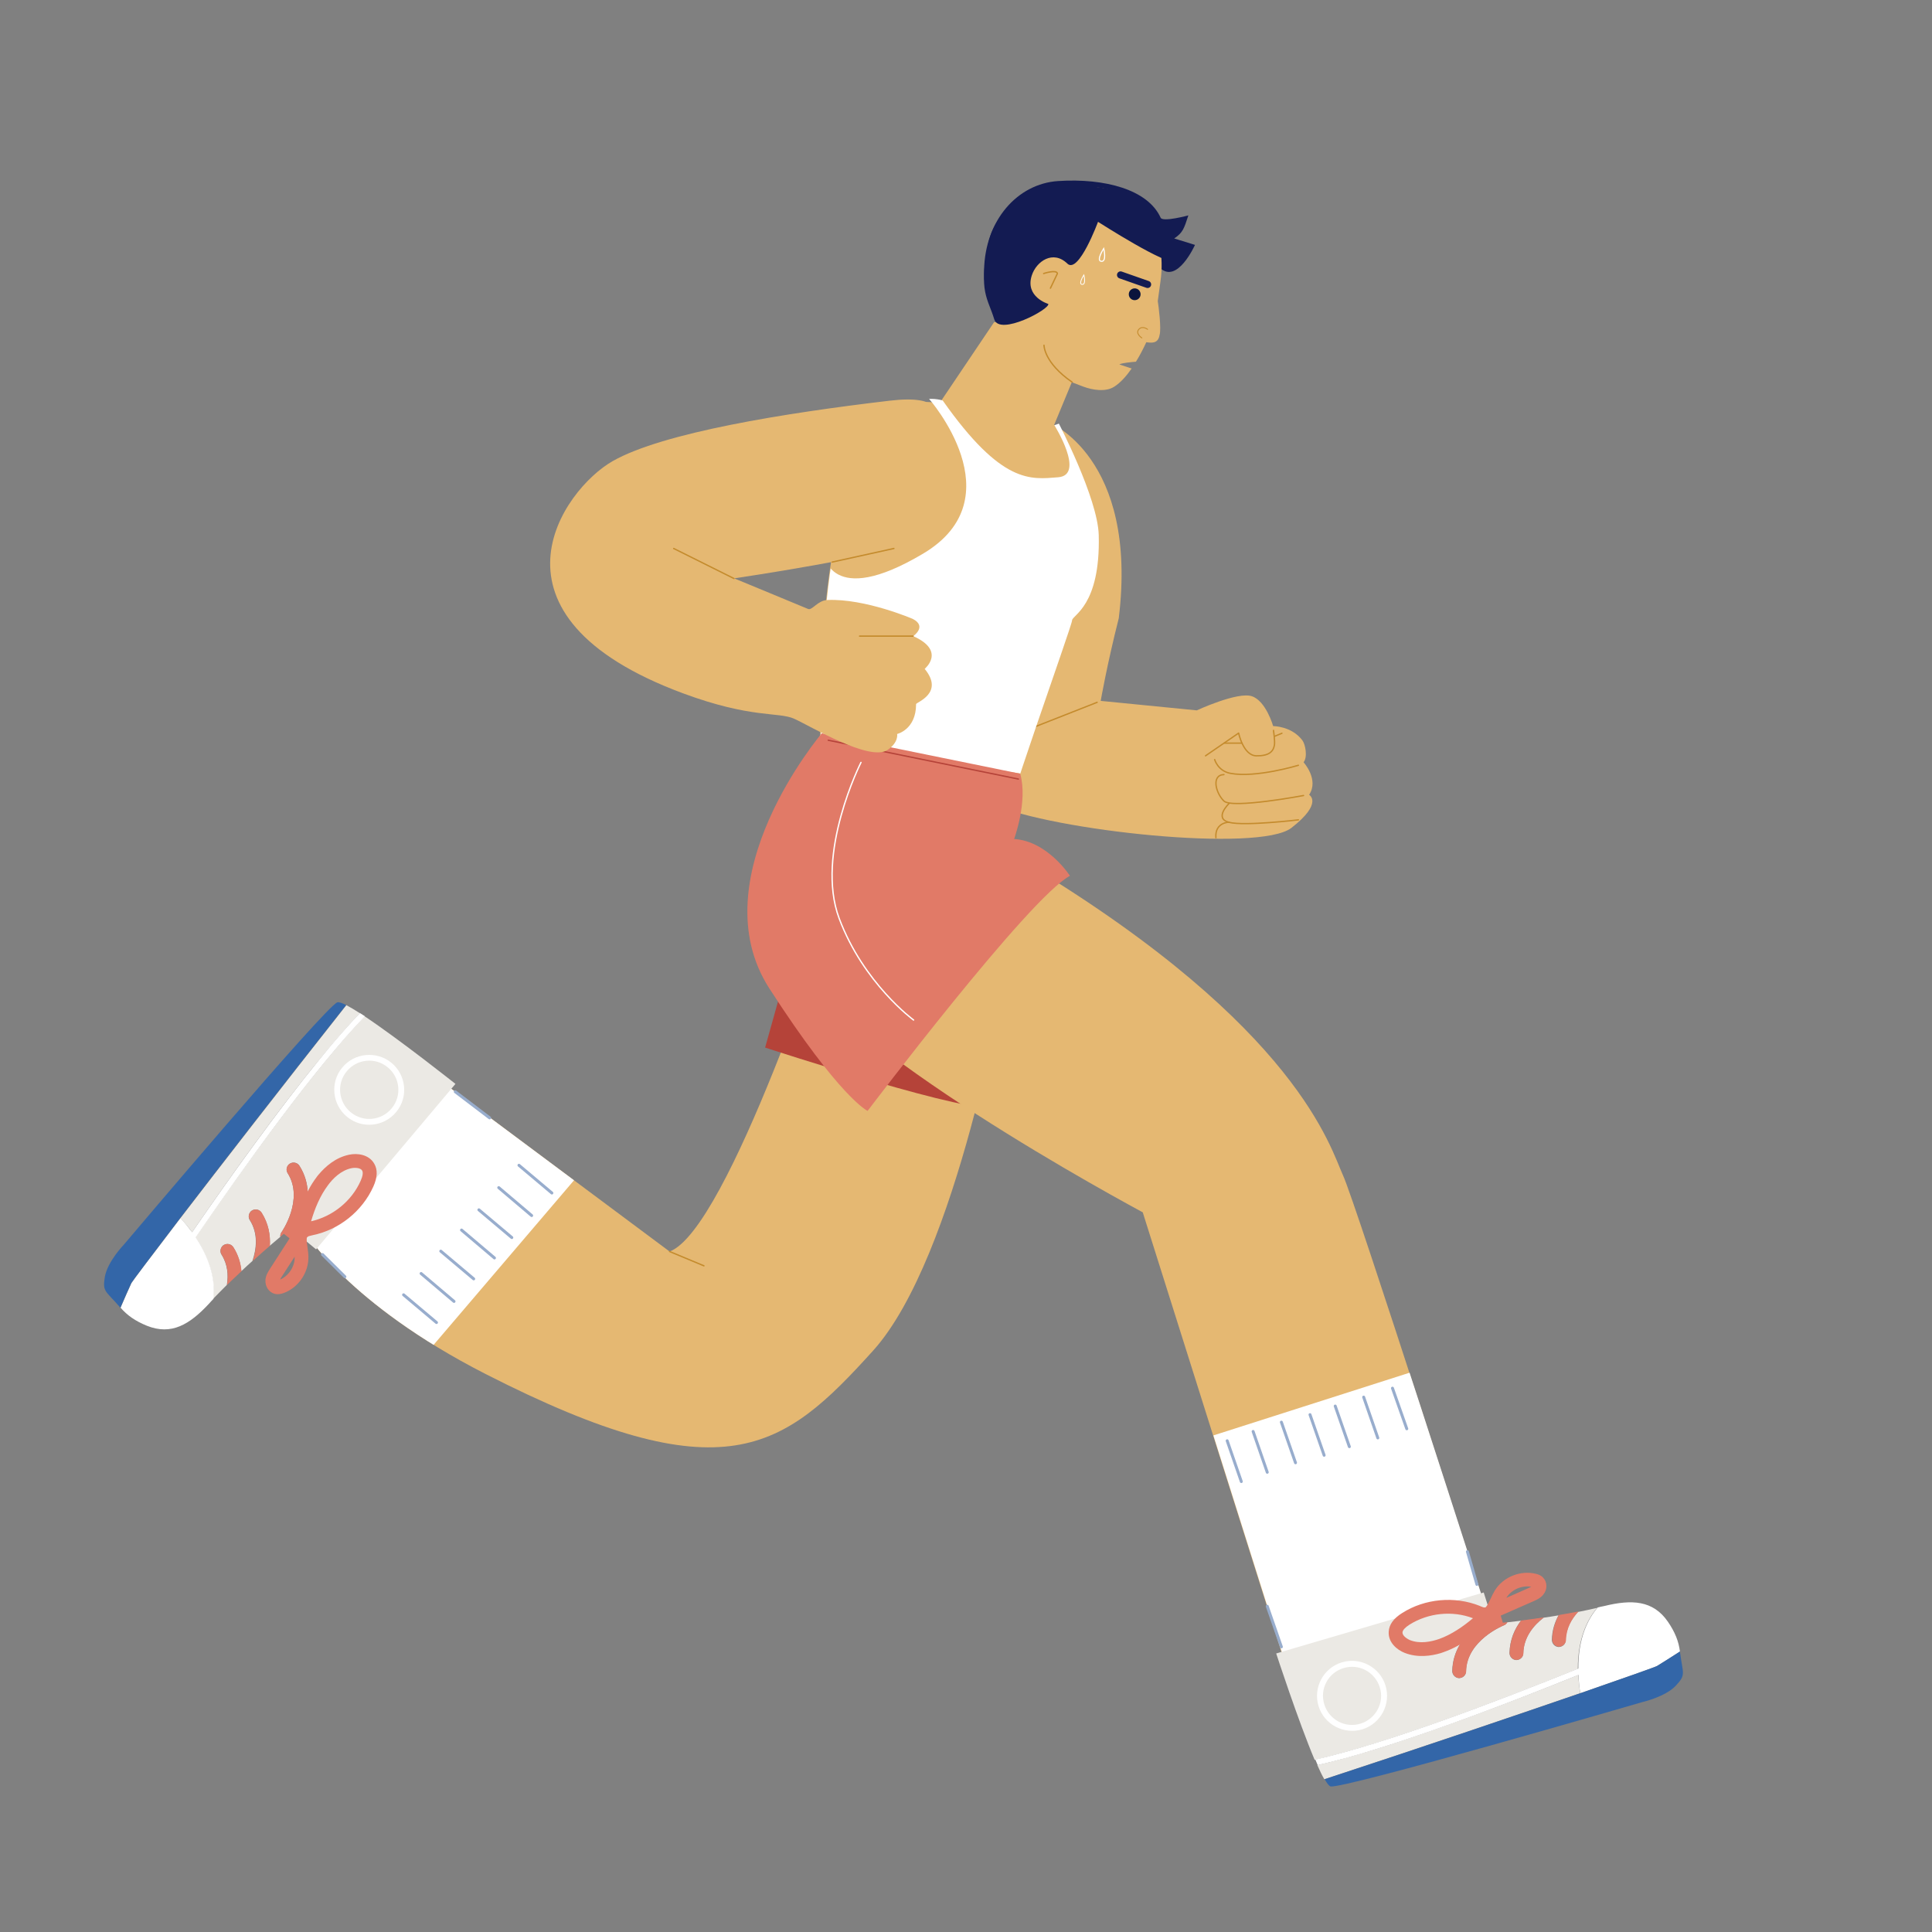 <?xml version="1.0" encoding="utf-8"?>
<!-- Generator: Adobe Illustrator 25.4.1, SVG Export Plug-In . SVG Version: 6.00 Build 0)  -->
<svg version="1.1" id="Layer_1" xmlns="http://www.w3.org/2000/svg" xmlns:xlink="http://www.w3.org/1999/xlink" x="0px" y="0px"
	 viewBox="0 0 1080 1080" style="enable-background:new 0 0 1080 1080;" xml:space="preserve">
<rect x="0" y="0" width="1080" height="1080" fill="#808080" stroke="none"/>
<style type="text/css">
	.st0{fill:#131B52;}
	.st1{clip-path:url(#SVGID_00000124126743458464797810000004795626830014162361_);fill:#E5B872;}
	.st2{clip-path:url(#SVGID_00000124126743458464797810000004795626830014162361_);fill:#FFFFFF;}
	.st3{fill:#E5B872;}
	.st4{fill:#B54339;}
	.st5{fill:none;stroke:#C48B2D;stroke-width:0.75;stroke-linecap:round;stroke-linejoin:round;stroke-miterlimit:10;}
	.st6{clip-path:url(#SVGID_00000127741397110614502620000013280276506825903017_);fill:#FFFFFF;}
	.st7{clip-path:url(#SVGID_00000127741397110614502620000013280276506825903017_);}
	.st8{fill:#FFFFFF;}
	.st9{fill:none;stroke:#98ADCD;stroke-width:1.648;stroke-linecap:round;stroke-linejoin:round;stroke-miterlimit:10;}
	.st10{fill:#E17A67;}
	.st11{fill:none;stroke:#B54339;stroke-width:0.75;stroke-linecap:round;stroke-linejoin:round;stroke-miterlimit:10;}
	.st12{fill:#0A143C;}
	.st13{fill:none;stroke:#131B52;stroke-width:4;stroke-linecap:round;stroke-linejoin:round;stroke-miterlimit:10;}
	.st14{fill:none;stroke:#C48B2D;stroke-width:0.5;stroke-linecap:round;stroke-linejoin:round;stroke-miterlimit:10;}
	.st15{fill:none;stroke:#FFFFFF;stroke-width:0.75;stroke-linecap:round;stroke-linejoin:round;stroke-miterlimit:10;}
	.st16{fill:#EBE9E4;}
	.st17{fill:#3366A8;}
	.st18{fill:none;stroke:#FFFFFF;stroke-width:0.606;stroke-miterlimit:10;}
	.st19{fill:none;stroke:#FFFFFF;stroke-width:0.448;stroke-miterlimit:10;}
</style>
<g>
	<path class="st0" d="M598.3,199.3c-26.6,0-48.7-21.6-48.2-48.2c0.5-27.9,18.6-48.4,41.4-49.9c26.2-1.7,50.2,4.8,57.3,20.5
		c1.2,2.6,15.5-1.3,15.5-1.3c-2.4,7.3-3,9.6-7.9,12.9l11.6,3.6c0,0-9.9,22.2-19.6,12.8C628.8,130.5,609.5,199.3,598.3,199.3z"/>
	<g>
		<g>
			<defs>
				<path id="SVGID_1_" d="M561.6,546c0,0-26.4,156.9-73.6,209.1c-50.2,55.5-82.9,81.2-216.7,12.9c-76.8-39.2-100.7-79.3-100.7-79.3
					l56.1-99.1l147.6,110c32.7-11.9,91.2-191.7,91.2-191.7l54.5-18.3L561.6,546z"/>
			</defs>
			<clipPath id="SVGID_00000052808807996286366880000006303965059424637631_">
				<use xlink:href="#SVGID_1_"  style="overflow:visible;"/>
			</clipPath>
			<path style="clip-path:url(#SVGID_00000052808807996286366880000006303965059424637631_);fill:#E5B872;" d="M561.6,546
				c0,0-26.4,156.9-73.6,209.1c-50.2,55.5-82.9,81.2-216.7,12.9c-76.8-39.2-100.7-79.3-100.7-79.3l56.1-99.1l147.6,110
				c32.7-11.9,91.2-191.7,91.2-191.7l54.5-18.3L561.6,546z"/>
			<polygon style="clip-path:url(#SVGID_00000052808807996286366880000006303965059424637631_);fill:#FFFFFF;" points="331.7,647.1 
				226,771 148.5,743.1 204,568.1 273.7,559.2 			"/>
		</g>
		<path class="st3" d="M586,235.9c0,0,50.4,19.4,39.4,109.7c-6.6,26-10.1,46.2-10.1,46.2l53.7,5.3c0,0,22.9-10.6,30.8-7.9
			c7.9,2.6,11.9,16.7,11.9,16.7s10.2-0.1,16.3,7.9c1.7,2.2,3.1,9.4,0.7,12.3c0,0,8.8,9.7,3.1,18.2c0,0,8.1,4.5-9.9,18.5
			c-18,13.9-133.1,1.7-167-13.3"/>
		<path class="st4" d="M559.8,464c0,0-2.9,145.7-6.2,153.7c-3.2,8-125.9-32.1-125.9-32.1L463,459.6L559.8,464z"/>
		<line class="st5" x1="613.3" y1="392.6" x2="569.3" y2="409.9"/>
		<path class="st3" d="M555.7,180.1L525,225.7c0,0-67.5-25.6-66.5,186.4c0,0-40.6,58.8-24.8,109.9c15.9,51,170.4,136.9,205.1,155.7
			l82.2,260.6l112.7-28.8c0,0-76-237.7-83-252.6c-6.9-14.9-24.8-82.2-175.4-173.4c0,0-15.9-6.9-17.8-11.9
			c-2-5,39.6-119.9,39.6-122.9s15.9-7.9,14.9-47.6c-0.5-20.8-22.8-63.4-22.8-63.4l23.8-57.5L555.7,180.1z"/>
		<g>
			<defs>
				<path id="SVGID_00000099661179411642860170000004919866709055321217_" d="M557.6,178.4L527,223.9c0,0-69.1-25.3-68.1,186.7
					c0,0-39,58.5-23.1,109.5c15.9,51,168.4,138.6,203.1,157.5L720.8,937l112.2-30.4c0,0-75.9-236.7-82.9-251.6
					c-6.9-14.9-22-82.2-172.6-173.4c0,0-15.9-6.9-17.8-11.9c-2-5,39.6-119.9,39.6-122.9c0-3,15.9-7.9,14.9-47.6
					c-0.5-20.8-22.8-63.4-22.8-63.4l23.8-57.5L557.6,178.4z"/>
			</defs>
			<clipPath id="SVGID_00000099656742216918769210000003106348662803581085_">
				<use xlink:href="#SVGID_00000099661179411642860170000004919866709055321217_"  style="overflow:visible;"/>
			</clipPath>
			<path style="clip-path:url(#SVGID_00000099656742216918769210000003106348662803581085_);fill:#FFFFFF;" d="M519.3,222.9
				c0,0,49,55.5-3.3,86.6s-55.5,0-55.5,0l-13.9,105l137,19.8L668,291.7l-46.3-65.4l-32.3,11.4c0,0,17.5,27.9,2.1,29.1
				c-15.3,1.2-31.4,4.1-64.5-42.9c-38.4-54.6-17.6-16.7-17.6-16.7L519.3,222.9z"/>
			<g style="clip-path:url(#SVGID_00000099656742216918769210000003106348662803581085_);">
				<polygon class="st8" points="668.3,805.6 799.4,763.7 851.3,931.7 719.5,967.5 				"/>
				<g>
					<line class="st9" x1="693.9" y1="828.2" x2="686" y2="805.4"/>
					<line class="st9" x1="708.4" y1="823" x2="700.5" y2="800.2"/>
					<line class="st9" x1="724.2" y1="817.7" x2="716.3" y2="795"/>
					<line class="st9" x1="740.2" y1="813.5" x2="732.3" y2="790.8"/>
					<line class="st9" x1="754.3" y1="808.7" x2="746.4" y2="786"/>
					<line class="st9" x1="770.2" y1="803.8" x2="762.3" y2="781"/>
					<line class="st9" x1="786.4" y1="798.7" x2="778.4" y2="776"/>
				</g>
			</g>
		</g>
		<g>
			<path class="st10" d="M459.4,409.9c0,0-69,81.2-29.3,142.7S485,621,485,621s90.1-119.1,113.1-131.4c0,0-12.4-19.4-31.2-20.6
				c0,0,7.8-21,3.4-36.5L459.4,409.9z"/>
			<line class="st11" x1="569.3" y1="435.5" x2="463" y2="413.8"/>
		</g>
		<path class="st3" d="M498.2,265c0,0,57.5-47.9-1-41c-58.5,6.9-126.5,17.8-154.6,33.7s-78.3,86.3,39.3,129.9
			c38.3,14.2,53.2,10.2,62.1,14.2c8.9,4,42.2,24.2,52.2,17.4c6.3-4.3,5.3-8.9,5.3-8.9s10.6-2.4,10.6-16.7c0-1,16-6.1,4.8-19.7
			c0,0,12.2-10-6.4-18.3c0,0,7.9-5.4-0.2-9.6c0,0-26.6-11.5-47.8-10.6c-5.4,0.2-8.5,6-10.8,5c-2.3-1-41.3-17.1-41.3-17.1
			s85.2-12.5,100.6-20.8C526.3,294.4,504.3,303,498.2,265z"/>
		<g>
			<line class="st5" x1="410.3" y1="323.4" x2="376.6" y2="306.6"/>
			<line class="st5" x1="465.2" y1="314.2" x2="499.7" y2="306.6"/>
			<line class="st5" x1="374.3" y1="699.6" x2="393.5" y2="707.6"/>
		</g>
		<path class="st3" d="M607.8,104.5c-29.9,0-54.2,24.3-54.2,54.2c0,29.9,23.7,47.2,51.9,57.4c5.4,2,12.6,3.1,17.3,0.1
			c3.5-2.2,6.8-5.9,9.8-10.2l-6.9-2.3c1.8-0.9,6.9-1.3,9.3-1.5c2.2-3.5,4.1-7.3,5.8-10.9c2.9,0.4,6.6,0.9,7.4-4
			c1.1-3.6-0.6-16.6-1-19c0.5-3.6,1-7.3,1.5-10.9C652.8,128.5,637.8,104.5,607.8,104.5z"/>
	</g>
	<g>
		<circle class="st12" cx="634.3" cy="164.5" r="3.3"/>
		<line class="st13" x1="641.5" y1="159" x2="626.4" y2="153.7"/>
		<path class="st0" d="M613.8,124c0,0,39.6,25.4,42.9,21.8c3.3-3.6-18.5-32-21.5-35.3c-3-3.4-34.7-9.6-43.3-5.6
			c-9.3,4.3-34.4,5.5-39.6,32c-5.3,26.4-0.1,29.7,3.5,41.6c2.9,9.5,31.2-5.7,30.2-8.6c0,0-13.2-3.9-9.2-16
			c2.5-7.7,11.8-14.4,19.9-6.5C603,153.3,613.8,124,613.8,124z"/>
		<path class="st5" d="M583.6,193c0,0-0.1,9.7,15.7,20.6"/>
		<path class="st14" d="M641.5,184.1c0,0-2.8-2.2-4.8-0.1c-2.3,2.4,1.6,4.9,1.6,4.9"/>
		<path class="st5" d="M583.4,152.9c0,0,7.3-2.4,7.7,0l-3.9,8.2"/>
	</g>
	<path class="st15" d="M481.3,426.2c0,0-25.8,50.9-12.2,87.2s41.6,56.8,41.6,56.8"/>
	<g>
		<g>
			<path class="st16" d="M882.3,936.3c0.1,3.2,0.5,6.6,1,10.2c-34.6,11.9-86.6,29.6-143,48.1c-1.2-2-2.5-4.7-3.9-7.9
				c9.8-2.2,20.8-5.3,32.6-8.9C805,966.6,847.8,950.2,882.3,936.3z"/>
			<path class="st16" d="M837.9,901.3c-1,0.4-25.6,10.2-26.1,32.8c0,2.1,1.7,3.9,3.8,4c0.4,0,0.8-0.1,1.2-0.2
				c1.6-0.5,2.7-1.9,2.7-3.6c0.4-17.4,20.9-25.6,21.1-25.7c0.9-0.3,1.5-1,1.9-1.7c1.8-0.2,4.4-0.5,7.7-0.9c-3.6,4.7-6.2,10.7-6.4,18
				c0,2.1,1.7,3.9,3.8,4c0.4,0,0.8-0.1,1.2-0.2c1.6-0.5,2.7-1.9,2.7-3.6c0.2-9.1,5.9-15.7,11.4-19.9c2.7-0.4,5.5-0.8,8.3-1.3
				c-2.1,3.9-3.6,8.4-3.7,13.7c0,2.1,1.7,3.9,3.8,4c0.4,0,0.8-0.1,1.2-0.2c1.6-0.5,2.7-1.9,2.7-3.6c0.1-6.6,3.2-11.8,6.9-15.8
				c3.6-0.7,7.2-1.5,10.7-2.3c-5.6,6.6-10.8,17.4-10.8,34.1c-46.2,18.7-107.6,42-147.1,50.9c-9.2-21.8-21.5-59.5-21.5-59.5l116-34.1
				l2.5,7.9l6,3.4C838.1,901.3,838,901.3,837.9,901.3z"/>
			<path class="st8" d="M882.3,932.7c-0.1-16.8,5.2-27.5,10.8-34.1c1.2-0.3,2.4-0.6,3.6-0.8c15.4-3.8,27.4-3.3,35.7,8.8
				c3.9,5.7,6,10.9,6.7,16.6c-4.6,3-9.9,6.4-12.8,8.1c-0.8,0.5-16.9,6.2-42.9,15.2c-0.6-3.6-0.9-7-1-10.2
				c-34.5,13.9-77.3,30.4-113.2,41.5c-11.8,3.7-22.8,6.7-32.6,8.9c-0.4-1-0.9-2-1.3-3.1C774.7,974.7,836.1,951.4,882.3,932.7z"/>
			<path class="st17" d="M926.3,931.3c2.8-1.7,8.1-5.1,12.8-8.1c0,0,0,0.1,0,0.1c1.6,12.5,3.6,12.7-2.3,19s-18.8,9.2-18.8,9.2
				s-168,49-174.3,47.1c-0.8-0.3-1.9-1.7-3.2-4c56.4-18.5,108.4-36.2,143-48.1C909.4,937.5,925.5,931.8,926.3,931.3z"/>
			<path class="st10" d="M875.4,916.7c0,1.7-1.2,3.1-2.7,3.6c-0.4,0.1-0.8,0.2-1.2,0.2c-2.1,0-3.8-1.8-3.8-4
				c0.1-5.2,1.6-9.8,3.7-13.7c3.6-0.6,7.3-1.2,11-2C878.6,904.9,875.6,910.1,875.4,916.7z"/>
			<path class="st10" d="M819.6,934.2c0,1.7-1.2,3.1-2.7,3.6c-0.4,0.1-0.8,0.2-1.2,0.2c-2.1,0-3.8-1.8-3.8-4
				c0.5-22.6,25.1-32.4,26.1-32.8c0.1,0,0.2,0,0.3,0l1.8,5.9c0,0,1-0.1,2.6-0.3c-0.4,0.7-1,1.4-1.9,1.7
				C840.5,908.6,819.9,916.9,819.6,934.2z"/>
			<path class="st10" d="M851.6,924.1c0,1.7-1.2,3.1-2.7,3.6c-0.4,0.1-0.8,0.2-1.2,0.2c-2.1,0-3.8-1.8-3.8-4
				c0.2-7.3,2.8-13.2,6.4-18c3.6-0.5,7.9-1,12.7-1.8C857.5,908.4,851.8,915,851.6,924.1z"/>
			<path class="st8" d="M737.1,953.8c-3.2-10.3,2.6-21.3,12.9-24.5c10.3-3.2,21.3,2.6,24.5,12.9s-2.6,21.3-12.9,24.5
				C751.3,969.8,740.3,964.1,737.1,953.8z M740.3,952.8c2.7,8.6,11.8,13.4,20.3,10.7c8.6-2.7,13.4-11.8,10.7-20.3
				c-2.7-8.6-11.8-13.4-20.3-10.7C742.4,935.1,737.6,944.2,740.3,952.8z"/>
			<path class="st10" d="M785.3,924c-4.4-1.7-9.4-5.9-9-11.9c0.2-3.9,2.7-7.4,7.5-10.4c12.7-8.1,29.4-9.6,43.4-4l0.4,0.2
				c0.8,0.3,1.7,0.7,2.2,0.7c0.2,0,0.4-0.1,0.6-0.1c0.1,0,0.2-0.1,0.2-0.1c1-1.2,1.8-2.9,2.7-4.8c0.7-1.5,1.4-3,2.3-4.5
				c4.7-7.6,14.4-11.5,23.1-9.3c1.2,0.3,2.7,0.8,3.9,2.1c2.4,2.5,2.5,6.6,0.1,9.5c-1.6,2-3.9,3-5.5,3.7l-22.3,9.8
				c-0.1,0.1-0.3,0.3-0.5,0.4c-7.8,7.2-16.6,14.4-27.3,18.2c-0.5,0.2-1.1,0.4-1.7,0.6C800,925.7,792.5,926.8,785.3,924z
				 M787.9,908.2c-2.5,1.6-3.8,3.1-3.9,4.3c-0.1,1.7,2.1,3.4,4.1,4.3c5.7,2.3,12,0.9,16.4-0.6c6.9-2.5,13.2-6.8,18.9-11.6
				C811.9,900.2,798.4,901.6,787.9,908.2z M842.2,893c0,0.1-0.1,0.1-0.1,0.2l12-5.3c0.6-0.3,1.3-0.6,1.9-0.9
				C850.7,886.1,845,888.6,842.2,893z"/>
		</g>
		<line class="st9" x1="825.6" y1="885.7" x2="820.3" y2="867.4"/>
		<line class="st9" x1="716.3" y1="920.6" x2="708.4" y2="897.9"/>
	</g>
	<g>
		<g>
			<path class="st16" d="M107.4,688.8c-1.9-2.6-4.1-5.2-6.5-7.9c22.3-29,55.9-72.4,92.7-119c2.1,1.1,4.7,2.6,7.6,4.5
				c-6.9,7.2-14.4,15.9-22.2,25.4C155.1,620.8,128.5,658.1,107.4,688.8z"/>
			<path class="st16" d="M163.7,693.4c0.6-0.9,15.8-22.6,3.7-41.7c-1.1-1.8-3.5-2.4-5.4-1.2c-0.4,0.2-0.7,0.5-0.9,0.8
				c-1,1.3-1.2,3.1-0.3,4.5c9.3,14.7-3.3,32.9-3.5,33.1c-0.5,0.7-0.7,1.6-0.6,2.5c-1.4,1.2-3.4,2.9-5.9,5c0.4-5.9-0.7-12.3-4.6-18.5
				c-1.1-1.8-3.5-2.4-5.4-1.2c-0.4,0.2-0.7,0.5-0.9,0.8c-1,1.3-1.2,3.1-0.3,4.5c4.9,7.7,3.7,16.3,1.5,22.9c-2,1.8-4.1,3.7-6.2,5.7
				c-0.4-4.4-1.7-9-4.5-13.4c-1.1-1.8-3.5-2.4-5.4-1.2c-0.4,0.2-0.7,0.5-0.9,0.8c-1,1.3-1.2,3.1-0.3,4.5c3.5,5.5,3.9,11.6,3,17
				c-2.6,2.6-5.2,5.2-7.7,7.8c1-8.6-0.6-20.5-9.9-34.4c28.2-41,66.6-94.3,94.6-123.6c19.7,13.1,50.8,37.8,50.8,37.8l-77.9,92.5
				l-6.4-5.3l-6.9,0.5C163.6,693.5,163.7,693.5,163.7,693.4z"/>
			<path class="st8" d="M109.4,691.7c9.3,14,10.9,25.8,9.9,34.4c-0.9,0.9-1.7,1.8-2.5,2.7c-10.8,11.6-21,17.8-34.7,12.3
				c-6.4-2.6-11-5.8-14.7-10.1c2.2-5.1,4.7-10.8,6.1-13.8c0.4-0.8,10.7-14.5,27.4-36.3c2.5,2.7,4.6,5.4,6.5,7.9
				c21.1-30.7,47.8-68,71.6-97.1c7.8-9.6,15.3-18.2,22.2-25.4c0.9,0.6,1.8,1.2,2.8,1.8C175.9,597.3,137.6,650.6,109.4,691.7z"/>
			<path class="st17" d="M73.4,717.2c-1.4,3-4,8.8-6.1,13.8c0,0-0.1,0-0.1-0.1c-8.2-9.5-10-8.6-8.6-17.1c1.5-8.6,10.6-18,10.6-18
				s113-133.6,119.4-135.5c0.8-0.2,2.5,0.3,4.9,1.5c-36.8,46.6-70.5,90-92.7,119C84.1,702.7,73.8,716.4,73.4,717.2z"/>
			<path class="st10" d="M123.9,701.3c-0.9-1.4-0.8-3.3,0.3-4.5c0.3-0.3,0.6-0.6,0.9-0.8c1.8-1.1,4.2-0.6,5.4,1.2
				c2.8,4.4,4.1,9,4.5,13.4c-2.6,2.5-5.4,5-8.1,7.7C127.8,712.9,127.4,706.9,123.9,701.3z"/>
			<path class="st10" d="M160.8,655.8c-0.9-1.4-0.8-3.3,0.3-4.5c0.3-0.3,0.6-0.6,0.9-0.8c1.8-1.1,4.2-0.6,5.4,1.2
				c12.1,19.1-3,40.8-3.7,41.7c-0.1,0.1-0.1,0.1-0.2,0.2l-4.8-3.9c0,0-0.8,0.6-2,1.7c-0.1-0.8,0.1-1.7,0.6-2.5
				C157.5,688.7,170.1,670.5,160.8,655.8z"/>
			<path class="st10" d="M139.7,682c-0.9-1.4-0.8-3.3,0.3-4.5c0.3-0.3,0.6-0.6,0.9-0.8c1.8-1.1,4.2-0.6,5.4,1.2
				c3.9,6.2,4.9,12.6,4.6,18.5c-2.8,2.4-6,5.2-9.6,8.5C143.4,698.4,144.6,689.7,139.7,682z"/>
			<path class="st8" d="M218.8,594.1c8.3,6.8,9.6,19.2,2.7,27.5c-6.8,8.3-19.2,9.6-27.5,2.7c-8.3-6.8-9.6-19.2-2.7-27.5
				C198.1,588.5,210.5,587.3,218.8,594.1z M216.7,596.6c-6.9-5.7-17.2-4.7-22.9,2.3c-5.7,6.9-4.7,17.2,2.3,22.9
				c6.9,5.7,17.2,4.7,22.9-2.3C224.7,612.6,223.7,602.3,216.7,596.6z"/>
			<path class="st10" d="M195.1,645.5c4.6-1,11.1-0.2,14.1,5c2,3.4,1.8,7.7-0.5,12.8c-6.2,13.8-19.2,24.2-34,27.2l-0.4,0.1
				c-0.9,0.2-1.8,0.4-2.2,0.7c-0.1,0.1-0.3,0.2-0.4,0.4c-0.1,0.1-0.1,0.2-0.2,0.2c-0.2,1.6,0.1,3.4,0.4,5.5c0.2,1.6,0.5,3.3,0.5,5.1
				c0.2,8.9-5.7,17.5-14.1,20.4c-1.2,0.4-2.7,0.8-4.5,0.4c-3.4-0.7-5.7-4.1-5.4-7.9c0.2-2.6,1.6-4.6,2.5-6.1l13.2-20.5
				c0.1-0.2,0.1-0.4,0.2-0.6c2.5-10.3,5.9-21.2,12.7-30.2c0.3-0.5,0.7-0.9,1.1-1.4C181.9,652.1,187.5,647.1,195.1,645.5z
				 M201.6,660.1c1.2-2.7,1.5-4.7,0.8-5.8c-0.8-1.4-3.6-1.7-5.8-1.3c-6,1.2-10.6,5.9-13.3,9.6c-4.4,5.9-7.3,12.9-9.4,20.1
				C186,680,196.6,671.4,201.6,660.1z M164.7,702.7c0-0.1,0-0.2,0-0.2l-7.1,11c-0.4,0.6-0.8,1.2-1,1.8
				C161.4,713.2,164.9,707.9,164.7,702.7z"/>
		</g>
		<line class="st9" x1="180.3" y1="701.3" x2="192.8" y2="713.7"/>
		<line class="st9" x1="254.5" y1="610.3" x2="273.7" y2="624.9"/>
	</g>
	<g>
		<line class="st9" x1="244" y1="739.3" x2="225.6" y2="723.8"/>
		<line class="st9" x1="253.8" y1="727.5" x2="235.4" y2="711.9"/>
		<line class="st9" x1="264.8" y1="714.9" x2="246.4" y2="699.4"/>
		<line class="st9" x1="276.4" y1="703.2" x2="258" y2="687.6"/>
		<line class="st9" x1="286.1" y1="691.8" x2="267.7" y2="676.3"/>
		<line class="st9" x1="297.2" y1="679.5" x2="278.8" y2="663.9"/>
		<line class="st9" x1="308.5" y1="666.9" x2="290.1" y2="651.4"/>
	</g>
	<line class="st5" x1="510.4" y1="355.6" x2="480.5" y2="355.6"/>
	<path class="st5" d="M673.9,422.5l18.5-12.7c0,0,2.6,12.6,9.9,12.7c6.9,0.1,9.4-2.2,10.1-5.9c0.4-2.2-0.5-8.3-0.5-8.3"/>
	<line class="st5" x1="684.3" y1="415.4" x2="694.2" y2="415.4"/>
	<path class="st5" d="M725.8,427.8c0,0-23.7,7.2-38,4.5c-7-1.3-8.8-7.7-8.8-7.7"/>
	<line class="st5" x1="716.6" y1="409.9" x2="712.5" y2="411.6"/>
	<path class="st5" d="M728.7,444.7c0,0-39.8,7.5-44.5,3.1c-4.6-4.4-7.2-14.6,0-14.8"/>
	<path class="st5" d="M687.1,449.1c0,0-8.8,8.4,0,10.6c8.8,2.2,38.7-1.4,38.7-1.4"/>
	<path class="st5" d="M687.1,459.6c0,0-8.1,0-7.4,8.7"/>
	<path class="st18" d="M617,138.9c0,0-4.5,6.9-1.3,7.2C618.8,146.3,617,138.9,617,138.9z"/>
	<path class="st19" d="M605.9,153.7c0,0-3.3,5.1-1,5.3C607.3,159.2,605.9,153.7,605.9,153.7z"/>
</g>
</svg>
